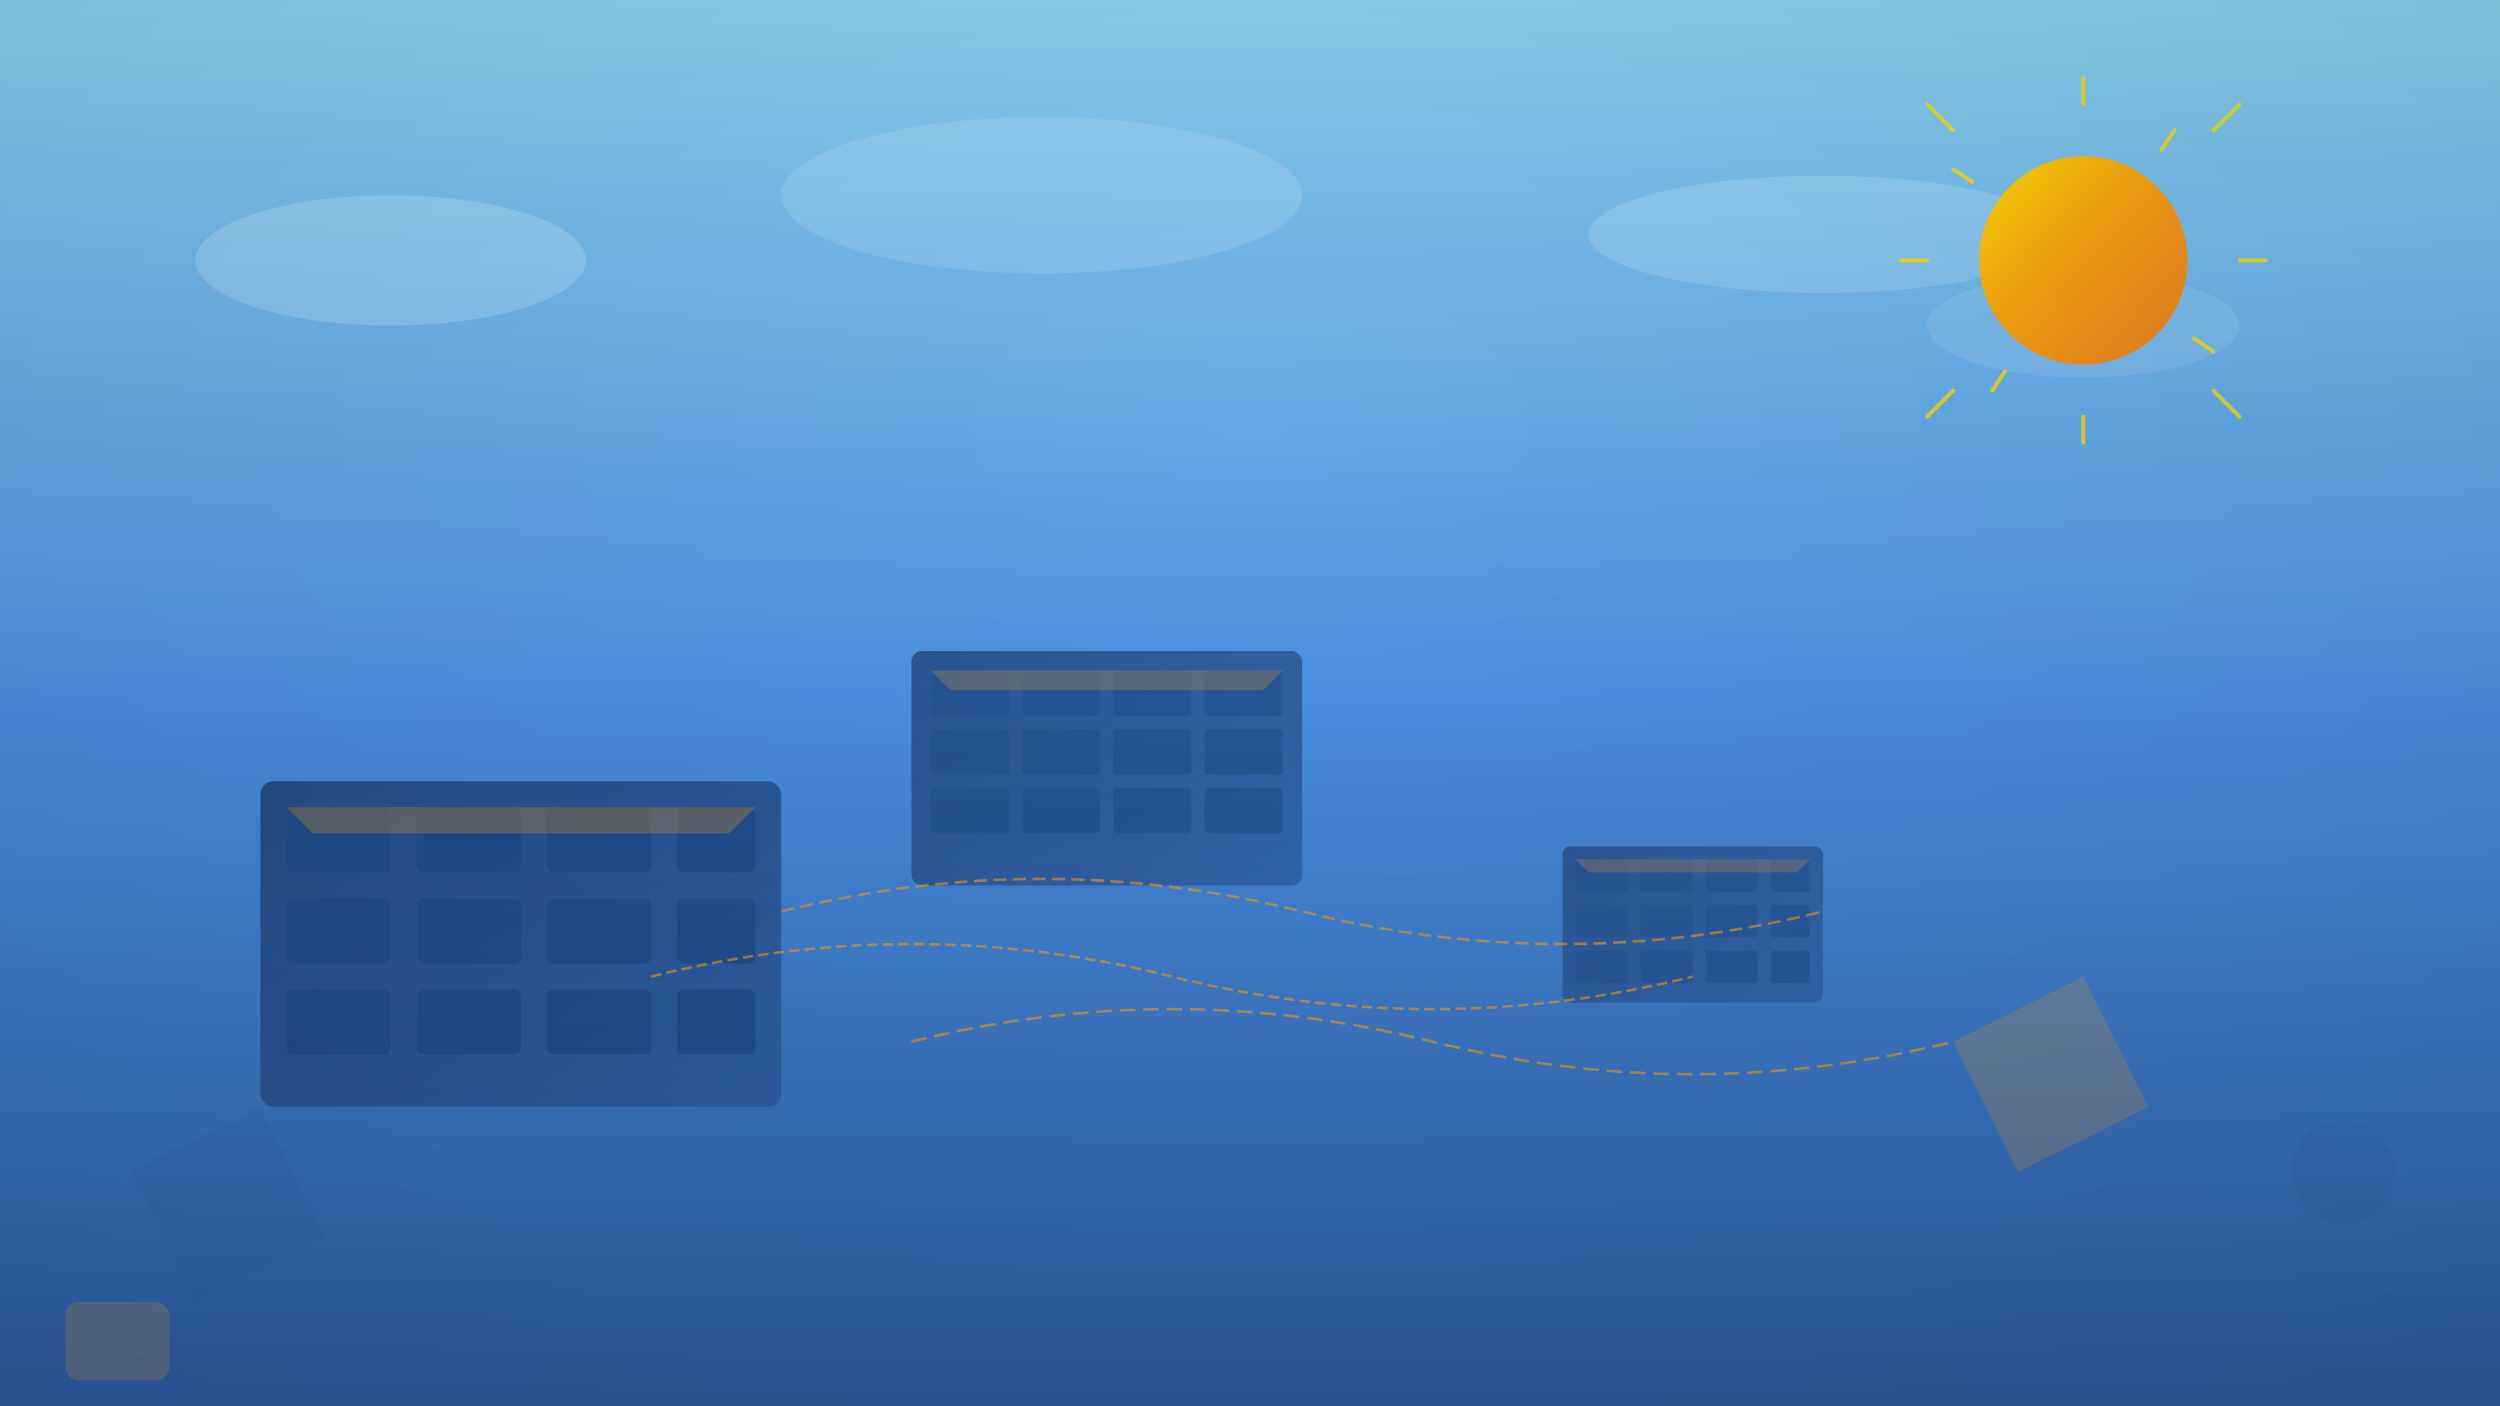 <svg width="1920" height="1080" viewBox="0 0 1920 1080" xmlns="http://www.w3.org/2000/svg">
  <defs>
    <linearGradient id="skyGradient" x1="0%" y1="0%" x2="0%" y2="100%">
      <stop offset="0%" style="stop-color:#87ceeb;stop-opacity:1" />
      <stop offset="50%" style="stop-color:#4a90e2;stop-opacity:1" />
      <stop offset="100%" style="stop-color:#2c5aa0;stop-opacity:1" />
    </linearGradient>
    
    <linearGradient id="sunGradient" x1="0%" y1="0%" x2="100%" y2="100%">
      <stop offset="0%" style="stop-color:#ffd700;stop-opacity:1" />
      <stop offset="50%" style="stop-color:#f39c12;stop-opacity:1" />
      <stop offset="100%" style="stop-color:#e67e22;stop-opacity:1" />
    </linearGradient>
    
    <linearGradient id="panelGradient" x1="0%" y1="0%" x2="100%" y2="100%">
      <stop offset="0%" style="stop-color:#1e3f73;stop-opacity:0.9" />
      <stop offset="100%" style="stop-color:#2c5aa0;stop-opacity:0.9" />
    </linearGradient>
    
    <filter id="glow" x="-50%" y="-50%" width="200%" height="200%">
      <feGaussianBlur stdDeviation="3" result="coloredBlur"/>
      <feMerge> 
        <feMergeNode in="coloredBlur"/>
        <feMergeNode in="SourceGraphic"/>
      </feMerge>
    </filter>
    
    <filter id="softShadow" x="-20%" y="-20%" width="140%" height="140%">
      <feDropShadow dx="5" dy="5" stdDeviation="8" flood-color="#000000" flood-opacity="0.2"/>
    </filter>
  </defs>
  
  <!-- Background sky -->
  <rect width="1920" height="1080" fill="url(#skyGradient)"/>
  
  <!-- Abstract cloud shapes -->
  <g opacity="0.3">
    <ellipse cx="300" cy="200" rx="150" ry="50" fill="white" opacity="0.6"/>
    <ellipse cx="800" cy="150" rx="200" ry="60" fill="white" opacity="0.4"/>
    <ellipse cx="1400" cy="180" rx="180" ry="45" fill="white" opacity="0.5"/>
    <ellipse cx="1600" cy="250" rx="120" ry="40" fill="white" opacity="0.3"/>
  </g>
  
  <!-- Sun -->
  <circle cx="1600" cy="200" r="80" fill="url(#sunGradient)" filter="url(#glow)"/>
  
  <!-- Sun rays -->
  <g transform="translate(1600, 200)" stroke="#ffd700" stroke-width="3" stroke-linecap="round" opacity="0.8">
    <line x1="-120" y1="-120" x2="-100" y2="-100"/>
    <line x1="0" y1="-140" x2="0" y2="-120"/>
    <line x1="120" y1="-120" x2="100" y2="-100"/>
    <line x1="140" y1="0" x2="120" y2="0"/>
    <line x1="120" y1="120" x2="100" y2="100"/>
    <line x1="0" y1="140" x2="0" y2="120"/>
    <line x1="-120" y1="120" x2="-100" y2="100"/>
    <line x1="-140" y1="0" x2="-120" y2="0"/>
    
    <!-- Additional rays -->
    <line x1="-100" y1="-70" x2="-85" y2="-60"/>
    <line x1="70" y1="-100" x2="60" y2="-85"/>
    <line x1="100" y1="70" x2="85" y2="60"/>
    <line x1="-70" y1="100" x2="-60" y2="85"/>
  </g>
  
  <!-- Abstract solar panel array -->
  <g transform="translate(200, 600)" opacity="0.9">
    <!-- Large solar panel -->
    <rect x="0" y="0" width="400" height="250" fill="url(#panelGradient)" rx="10" filter="url(#softShadow)"/>
    
    <!-- Solar cell grid -->
    <g fill="#1a4480" opacity="0.7">
      <rect x="20" y="20" width="80" height="50" rx="5"/>
      <rect x="120" y="20" width="80" height="50" rx="5"/>
      <rect x="220" y="20" width="80" height="50" rx="5"/>
      <rect x="320" y="20" width="60" height="50" rx="5"/>
      
      <rect x="20" y="90" width="80" height="50" rx="5"/>
      <rect x="120" y="90" width="80" height="50" rx="5"/>
      <rect x="220" y="90" width="80" height="50" rx="5"/>
      <rect x="320" y="90" width="60" height="50" rx="5"/>
      
      <rect x="20" y="160" width="80" height="50" rx="5"/>
      <rect x="120" y="160" width="80" height="50" rx="5"/>
      <rect x="220" y="160" width="80" height="50" rx="5"/>
      <rect x="320" y="160" width="60" height="50" rx="5"/>
    </g>
    
    <!-- Reflection on panel -->
    <path d="M20 20 L380 20 L360 40 L40 40 Z" fill="#f39c12" opacity="0.3"/>
  </g>
  
  <!-- Medium solar panel -->
  <g transform="translate(700, 500)" opacity="0.8">
    <rect x="0" y="0" width="300" height="180" fill="url(#panelGradient)" rx="8" filter="url(#softShadow)"/>
    
    <!-- Solar cells -->
    <g fill="#1a4480" opacity="0.7">
      <rect x="15" y="15" width="60" height="35" rx="3"/>
      <rect x="85" y="15" width="60" height="35" rx="3"/>
      <rect x="155" y="15" width="60" height="35" rx="3"/>
      <rect x="225" y="15" width="60" height="35" rx="3"/>
      
      <rect x="15" y="60" width="60" height="35" rx="3"/>
      <rect x="85" y="60" width="60" height="35" rx="3"/>
      <rect x="155" y="60" width="60" height="35" rx="3"/>
      <rect x="225" y="60" width="60" height="35" rx="3"/>
      
      <rect x="15" y="105" width="60" height="35" rx="3"/>
      <rect x="85" y="105" width="60" height="35" rx="3"/>
      <rect x="155" y="105" width="60" height="35" rx="3"/>
      <rect x="225" y="105" width="60" height="35" rx="3"/>
    </g>
    
    <!-- Reflection -->
    <path d="M15 15 L285 15 L270 30 L30 30 Z" fill="#f39c12" opacity="0.3"/>
  </g>
  
  <!-- Small solar panel -->
  <g transform="translate(1200, 650)" opacity="0.7">
    <rect x="0" y="0" width="200" height="120" fill="url(#panelGradient)" rx="6" filter="url(#softShadow)"/>
    
    <!-- Solar cells -->
    <g fill="#1a4480" opacity="0.7">
      <rect x="10" y="10" width="40" height="25" rx="2"/>
      <rect x="60" y="10" width="40" height="25" rx="2"/>
      <rect x="110" y="10" width="40" height="25" rx="2"/>
      <rect x="160" y="10" width="30" height="25" rx="2"/>
      
      <rect x="10" y="45" width="40" height="25" rx="2"/>
      <rect x="60" y="45" width="40" height="25" rx="2"/>
      <rect x="110" y="45" width="40" height="25" rx="2"/>
      <rect x="160" y="45" width="30" height="25" rx="2"/>
      
      <rect x="10" y="80" width="40" height="25" rx="2"/>
      <rect x="60" y="80" width="40" height="25" rx="2"/>
      <rect x="110" y="80" width="40" height="25" rx="2"/>
      <rect x="160" y="80" width="30" height="25" rx="2"/>
    </g>
    
    <!-- Reflection -->
    <path d="M10 10 L190 10 L180 20 L20 20 Z" fill="#f39c12" opacity="0.3"/>
  </g>
  
  <!-- Energy waves/lines -->
  <g stroke="#f39c12" stroke-width="2" fill="none" opacity="0.6">
    <path d="M 600 700 Q 800 650 1000 700 Q 1200 750 1400 700" stroke-dasharray="10,5"/>
    <path d="M 500 750 Q 700 700 900 750 Q 1100 800 1300 750" stroke-dasharray="8,4"/>
    <path d="M 700 800 Q 900 750 1100 800 Q 1300 850 1500 800" stroke-dasharray="12,6"/>
  </g>
  
  <!-- Abstract geometric shapes for modern look -->
  <g opacity="0.2">
    <polygon points="100,900 200,850 250,950 150,1000" fill="#2c5aa0"/>
    <polygon points="1500,800 1600,750 1650,850 1550,900" fill="#f39c12"/>
    <circle cx="1800" cy="900" r="40" fill="#2c5aa0"/>
    <rect x="50" y="1000" width="80" height="60" fill="#f39c12" rx="10"/>
  </g>
  
  <!-- Overlay gradient for depth -->
  <defs>
    <radialGradient id="overlay" cx="50%" cy="30%" r="80%">
      <stop offset="0%" style="stop-color:transparent;stop-opacity:0" />
      <stop offset="100%" style="stop-color:#000000;stop-opacity:0.1" />
    </radialGradient>
  </defs>
  <rect width="1920" height="1080" fill="url(#overlay)"/>
</svg>
